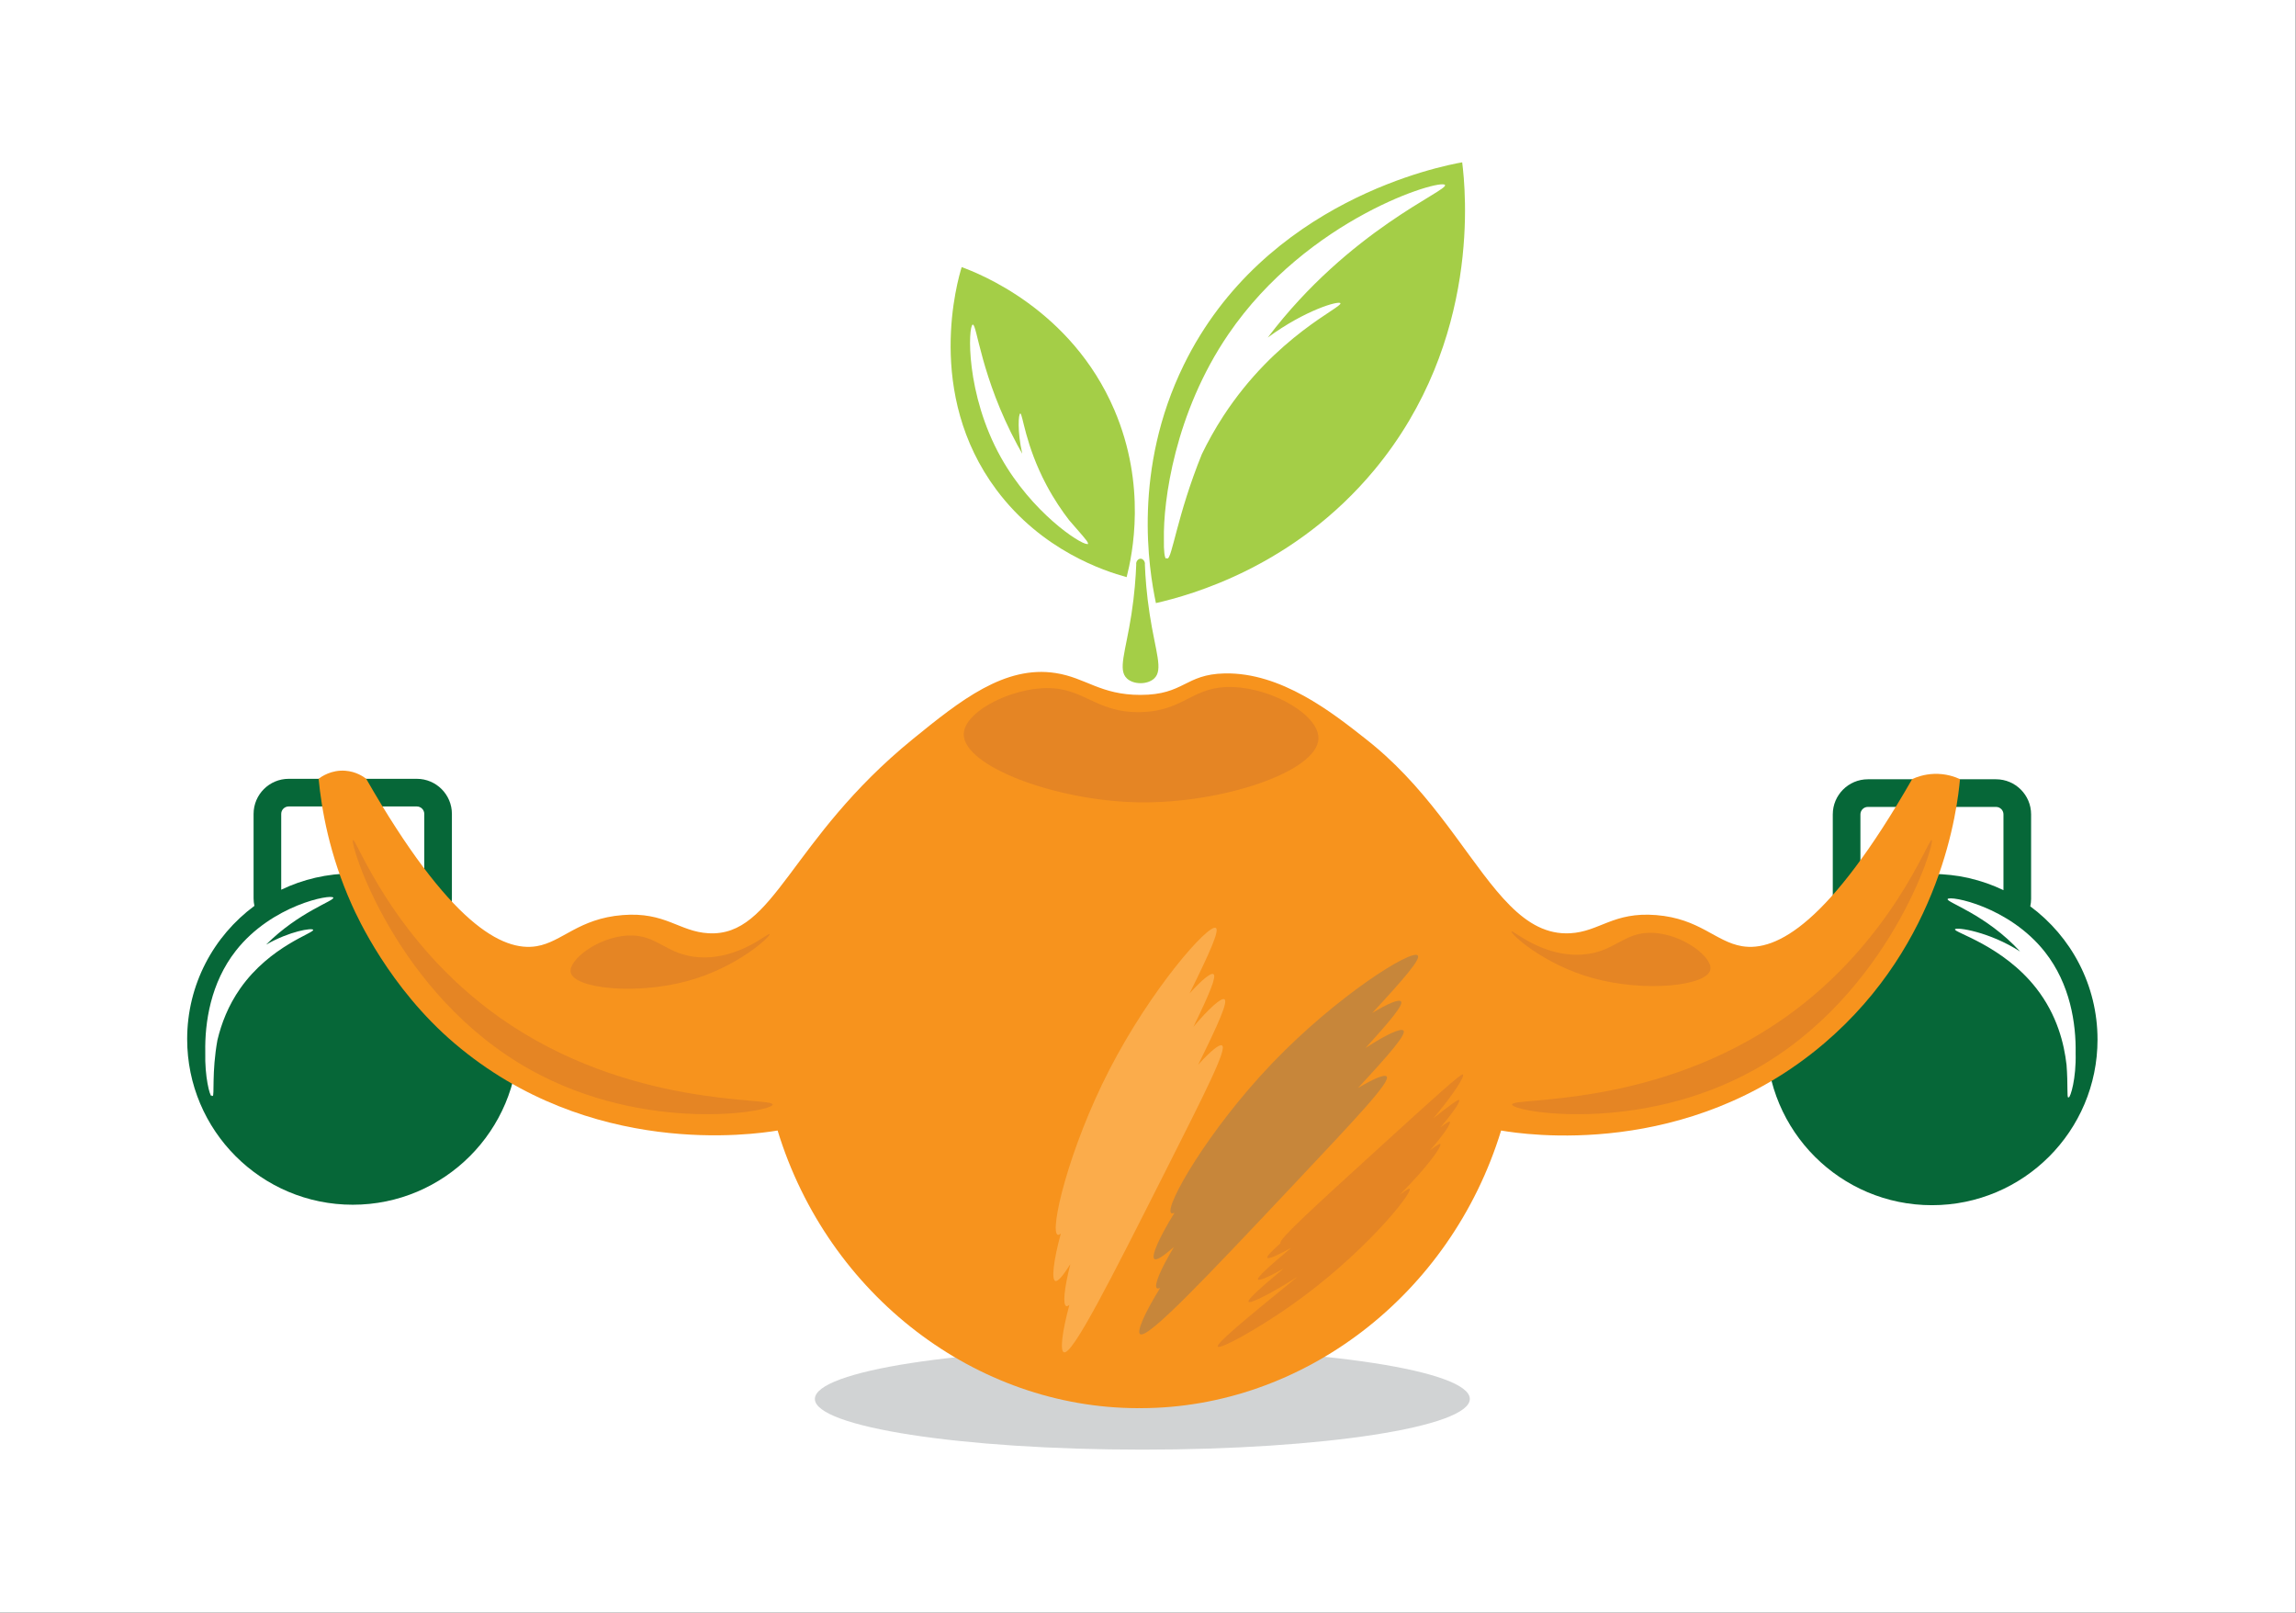 <svg xmlns="http://www.w3.org/2000/svg" width="100%" height="100%" viewBox="0 0 6887 4837" style="fill-rule:evenodd;clip-rule:evenodd;stroke-linejoin:round;stroke-miterlimit:2;"><rect x="0" y="0" width="6887" height="4837" fill="#333333" stroke="none"/><g transform="matrix(1,0,0,1,-17042.1,-6234.32)"><g id="Page-11" transform="matrix(11.568,0,0,5.745,17042.1,6234.32)"><rect x="0" y="0" width="595.276" height="841.89" style="fill:none;"></rect><clipPath id="_clip1"><rect x="0" y="0" width="595.276" height="841.89"></rect></clipPath><g clip-path="url(#_clip1)"><g transform="matrix(0.72,0,0,2.072,-31.456,-99.418)"><rect x="0" y="0" width="921.26" height="708.662" style="fill:white;"></rect></g><g id="Layer-1"> </g><g transform="matrix(0.366,0,0,0.737,-217.603,-11730.7)"><g transform="matrix(0,2.75,2.75,0,1403.86,16675.7)"><path d="M84.365,-84.365C77.153,-84.365 71.305,-46.594 71.305,0C71.305,46.594 77.153,84.365 84.365,84.365C91.578,84.365 97.425,46.594 97.425,0C97.425,-46.594 91.578,-84.365 84.365,-84.365" style="fill:rgb(209,211,212);fill-rule:nonzero;"></path></g><g transform="matrix(2.75,0,0,2.75,2060.14,16545.1)"><path d="M0,54.205C-0.021,54.207 -0.032,54.156 -0.049,54.136C-0.067,54.149 -0.094,54.204 -0.11,54.205C-0.494,54.226 -0.157,50.889 -0.551,45.833C-1.17,40.37 -2.959,33.015 -8.311,26.133C-16.93,15.051 -29.754,11.685 -29.291,10.886C-28.925,10.253 -20.414,11.521 -12.521,16.612C-21.247,7.072 -31.617,3.925 -31.188,3.1C-30.681,2.123 -15.355,4.961 -6.088,16.776C0.407,25.055 1.919,35.176 1.79,42.815C1.958,49.31 0.471,54.182 0,54.205M-53.656,0.814L-53.656,-18.709C-53.656,-19.767 -52.795,-20.628 -51.737,-20.628L-18.723,-20.628C-17.664,-20.628 -16.804,-19.767 -16.804,-18.709L-16.804,0.814C-22.382,-1.861 -28.63,-3.361 -35.229,-3.361C-41.83,-3.361 -48.078,-1.861 -53.656,0.814M-9.896,4.979C-9.76,4.357 -9.684,3.713 -9.684,3.051L-9.684,-18.709C-9.684,-23.693 -13.738,-27.748 -18.723,-27.748L-51.737,-27.748C-56.722,-27.748 -60.776,-23.693 -60.776,-18.709L-60.776,3.051C-60.776,3.713 -60.7,4.357 -60.564,4.979C-71.071,12.749 -77.888,25.225 -77.888,39.296C-77.888,62.855 -58.789,81.953 -35.229,81.953C-11.671,81.953 7.428,62.855 7.428,39.296C7.428,25.225 0.611,12.749 -9.896,4.979" style="fill:rgb(6,103,56);fill-rule:nonzero;"></path></g><g transform="matrix(2.75,0,0,2.75,895.125,16691.6)"><path d="M0,-52.577C-5.578,-55.252 -11.827,-56.753 -18.426,-56.753C-25.026,-56.753 -31.275,-55.252 -36.853,-52.577L-36.853,-72.1C-36.853,-73.158 -35.992,-74.019 -34.934,-74.019L-1.919,-74.019C-0.861,-74.019 0,-73.158 0,-72.1L0,-52.577ZM-40.743,-38.431C-34.636,-41.921 -28.908,-42.791 -28.625,-42.251C-28.212,-41.461 -39.68,-38.133 -47.388,-27.179C-50.523,-22.723 -52.277,-18.07 -53.283,-13.864C-54.79,-5.596 -53.999,0.599 -54.52,0.57C-54.571,0.568 -54.64,0.471 -54.71,0.352C-54.736,0.488 -54.77,0.574 -54.821,0.57C-55.245,0.548 -56.581,-4.306 -56.419,-10.763C-56.557,-18.408 -55.052,-28.56 -48.543,-36.858C-39.274,-48.674 -23.949,-51.511 -23.44,-50.535C-23.034,-49.752 -32.338,-46.862 -40.743,-38.431M6.908,-48.412C7.043,-49.034 7.12,-49.679 7.12,-50.341L7.12,-72.1C7.12,-77.084 3.065,-81.139 -1.919,-81.139L-34.934,-81.139C-39.917,-81.139 -43.973,-77.084 -43.973,-72.1L-43.973,-50.341C-43.973,-49.678 -43.896,-49.034 -43.761,-48.412C-54.268,-40.642 -61.084,-28.167 -61.084,-14.095C-61.084,9.464 -41.985,28.562 -18.426,28.562C5.133,28.562 24.231,9.464 24.231,-14.095C24.231,-28.167 17.415,-40.642 6.908,-48.412" style="fill:rgb(6,103,56);fill-rule:nonzero;"></path></g><g transform="matrix(2.75,0,0,2.75,1949.23,16833.5)"><path d="M0,-132.663C-21.361,-95.376 -35.01,-88.158 -43.828,-89.631C-50.635,-90.767 -54.71,-96.745 -65.949,-97.643C-77.029,-98.529 -80.507,-93.371 -88.11,-92.96C-100.067,-92.314 -107.515,-104.207 -117.82,-118.157C-122.84,-124.952 -128.541,-132.23 -135.771,-138.789C-138.209,-141.003 -140.177,-142.538 -140.696,-142.948C-149.433,-149.838 -162.559,-160.189 -177.116,-159.886C-187.412,-159.672 -187.473,-154.355 -198.812,-154.354C-209.147,-154.352 -212.856,-158.769 -220.654,-159.983C-233.743,-162.021 -245.166,-152.976 -257.479,-142.948C-289.296,-117.033 -293.083,-92.043 -310.064,-92.96C-317.669,-93.371 -321.145,-98.529 -332.226,-97.643C-343.593,-96.735 -347.751,-90.737 -354.348,-89.631C-363.176,-88.15 -376.849,-95.378 -398.28,-132.757C-399.036,-133.336 -400.917,-134.613 -403.634,-134.82C-407.274,-135.098 -409.862,-133.262 -410.528,-132.757C-409.777,-124.865 -407.764,-113.197 -401.972,-100.274C-400.589,-97.189 -392.313,-78.901 -375.512,-64.6C-340.62,-34.904 -298.501,-41.125 -292.284,-42.151C-279.237,0.441 -241.027,29.287 -199.521,29.358C-199.377,29.358 -199.233,29.347 -199.088,29.347C-198.943,29.347 -198.798,29.358 -198.654,29.358C-157.148,29.287 -118.938,0.441 -105.891,-42.151C-99.974,-41.135 -57.842,-34.642 -22.664,-64.6C7.696,-90.456 11.665,-125.396 12.329,-132.663C11.102,-133.227 8.705,-134.128 5.597,-134.009C3.097,-133.912 1.152,-133.194 0,-132.663" style="fill:rgb(247,147,29);fill-rule:nonzero;"></path></g><g transform="matrix(-1.466,-2.326,-2.326,1.466,1649.31,16545.5)"><path d="M-50.487,-103.085C-49.609,-102.657 -67.168,-80.518 -69.015,-46.918C-71.262,-6.006 -48.672,23.858 -50.487,24.748C-52.173,25.573 -74.341,1.12 -76.19,-32.832C-78.353,-72.544 -51.54,-103.595 -50.487,-103.085" style="fill:rgb(229,133,36);fill-rule:nonzero;"></path></g><g transform="matrix(-1.466,2.326,2.326,1.466,1158.42,16545.5)"><path d="M50.486,-103.084C49.609,-102.658 67.168,-80.517 69.014,-46.919C71.262,-6.006 48.671,23.859 50.486,24.749C52.172,25.574 74.34,1.12 76.189,-32.832C78.352,-72.545 51.539,-103.596 50.486,-103.084" style="fill:rgb(229,133,36);fill-rule:nonzero;"></path></g><g transform="matrix(2.75,0,0,2.75,1593.2,16790.9)"><path d="M0,-11.666C-0.128,-11.799 -0.989,-11.26 -2.57,-10.086C4.459,-17.153 8.45,-22.652 7.913,-23.212C7.783,-23.348 6.888,-22.782 5.248,-21.561C8.86,-25.695 10.743,-28.557 10.364,-28.952C10.239,-29.082 9.417,-28.573 7.898,-27.451C11.333,-31.417 13.116,-34.147 12.746,-34.533C12.535,-34.753 10.336,-33.151 6.129,-29.825C11.4,-36.065 14.237,-40.629 13.732,-41.098C13.316,-41.484 6.445,-35.228 -7.299,-22.715C-25.034,-6.566 -33.889,1.524 -33.249,2.327C-33.244,2.333 -33.229,2.33 -33.223,2.336C-35.719,4.557 -36.876,5.805 -36.655,6.117C-36.364,6.529 -33.874,5.42 -30.477,3.532C-36.479,8.541 -39.375,11.22 -39.037,11.698C-38.735,12.126 -36.068,10.915 -32.479,8.899C-38.776,14.144 -41.834,16.949 -41.488,17.438C-41.032,18.084 -35.188,14.999 -28.895,11.025C-42.95,22.44 -49.916,28.257 -49.401,28.984C-48.813,29.818 -39.247,24.44 -31.322,18.949C-12.219,5.712 0.947,-10.678 0,-11.666" style="fill:rgb(229,133,36);fill-rule:nonzero;"></path></g><g transform="matrix(2.75,0,0,2.75,1492.72,16219.9)"><path d="M0,-23.272C9.598,-30.332 18.306,-32.827 18.712,-32.106C19.304,-31.058 2.006,-23.702 -11.444,-3.057C-13.609,0.267 -15.43,3.565 -16.975,6.746C-23.37,22.493 -24.715,33.936 -25.888,33.641C-25.937,33.628 -25.986,33.583 -26.035,33.527C-26.097,33.612 -26.157,33.659 -26.217,33.643C-26.562,33.548 -26.828,31.698 -26.759,28.689C-26.963,18.878 -23.979,-3.851 -10.151,-24.114C10.295,-54.072 44.63,-64.236 45.657,-62.563C46.564,-61.084 21.022,-51.03 0,-23.272M50.084,-68.399C44.906,-67.492 -0.843,-58.68 -21.64,-16.218C-34.809,10.669 -30.695,36.192 -28.817,45.127C-19.752,43.054 6.844,35.726 27.544,10.733C55.125,-22.566 50.942,-61.511 50.084,-68.399" style="fill:rgb(164,206,71);fill-rule:nonzero;"></path></g><g transform="matrix(2.75,0,0,2.75,1365.35,16129.5)"><path d="M0,62.776C-0.037,62.813 -0.124,62.811 -0.235,62.789C-2.083,62.803 -14.482,54.647 -22.406,40.527C-31.625,24.101 -30.885,6.516 -29.686,6.277C-28.614,6.064 -27.6,19.795 -18.187,37.283C-17.775,38.049 -17.357,38.781 -16.94,39.513C-18.244,33.725 -17.91,29.265 -17.452,29.172C-16.821,29.046 -16.225,37.215 -10.688,47.621C-8.734,51.293 -6.68,54.276 -4.899,56.596C-1.975,60.035 -0.029,62.019 -0.004,62.607C0.025,62.683 0.032,62.744 0,62.776M6.783,28.231C-4.356,2.226 -28.273,-6.977 -32.54,-8.537C-33.558,-5.252 -42.101,24.009 -23.602,48.803C-11.888,64.503 4.196,69.735 9.958,71.313C11.46,65.417 15.143,47.747 6.783,28.231" style="fill:rgb(164,206,71);fill-rule:nonzero;"></path></g><g transform="matrix(2.75,0,0,2.75,1409.07,16362.4)"><path d="M0,-3.782C-0.818,-9.049 -1.12,-13.479 -1.241,-16.592C-1.115,-17.448 -1.76,-18.126 -2.355,-18.126C-2.951,-18.126 -3.596,-17.448 -3.47,-16.592C-3.591,-13.479 -3.893,-9.049 -4.71,-3.782C-6.225,5.979 -8.249,10.488 -5.867,12.725C-4.143,14.344 -0.568,14.344 1.156,12.725C3.538,10.488 1.515,5.979 0,-3.782" style="fill:rgb(164,206,71);fill-rule:nonzero;"></path></g><g transform="matrix(2.75,0,0,2.75,1806.27,16591.3)"><path d="M0,4.505C0.669,1.351 -6.917,-4.55 -14.602,-4.986C-22.421,-5.43 -24.485,0.118 -33.217,0.611C-43.456,1.189 -50.933,-5.856 -51.225,-5.351C-51.536,-4.813 -43.074,3.153 -30.176,6.695C-16.824,10.361 -0.889,8.693 0,4.505" style="fill:rgb(229,133,36);fill-rule:nonzero;"></path></g><g transform="matrix(2.75,0,0,2.75,998.887,16593.2)"><path d="M0,4.505C-0.669,1.351 6.916,-4.55 14.601,-4.986C22.421,-5.43 24.485,0.118 33.217,0.611C43.456,1.189 50.932,-5.856 51.225,-5.351C51.536,-4.813 43.074,3.153 30.175,6.695C16.824,10.361 0.888,8.692 0,4.505" style="fill:rgb(229,133,36);fill-rule:nonzero;"></path></g><g transform="matrix(2.75,0,0,2.75,1277.34,16450.8)"><path d="M0,-5.041C0.04,-10.458 10.436,-16.034 19.346,-16.843C30.805,-17.883 33.392,-10.456 45.628,-10.759C57.082,-11.043 58.865,-17.652 69.477,-17.208C79.854,-16.774 91.542,-9.892 91.378,-3.946C91.142,4.573 66.525,12.842 45.019,12.48C23.681,12.121 -0.06,3.173 0,-5.041" style="fill:rgb(229,133,36);fill-rule:nonzero;"></path></g><g transform="matrix(2.75,0,0,2.75,1412.37,16646.1)"><path d="M0,59.084C0.551,59.527 2.306,58.384 5.035,55.998C1.527,61.836 -0.164,65.945 0.648,66.601C0.812,66.733 1.12,66.679 1.49,66.541C-2.539,73.046 -4.559,77.725 -3.688,78.426C-1.826,79.927 13.536,63.628 35.557,40.264C52.479,22.311 60.939,13.334 59.843,12.077C59.305,11.459 56.518,12.602 52.443,15.063C60.899,5.946 64.957,1.144 64.18,0.251C63.541,-0.482 59.757,1.247 54.383,4.743C61.075,-2.565 64.227,-6.468 63.532,-7.265C62.993,-7.883 60.206,-6.74 56.133,-4.28C64.588,-13.395 68.646,-18.198 67.868,-19.091C66.341,-20.843 46.946,-8.661 30.356,8.664C13.894,25.856 2.461,45.746 4.338,47.259C4.502,47.392 4.809,47.337 5.18,47.199C1.15,53.704 -0.869,58.383 0,59.084" style="fill:rgb(199,134,58);fill-rule:nonzero;"></path></g><g transform="matrix(2.75,0,0,2.75,1342.22,16623.7)"><path d="M0,72.891C0.653,73.113 1.981,71.542 3.868,68.56C2.261,74.859 1.869,79.049 2.833,79.376C3.029,79.443 3.304,79.297 3.615,79.058C1.711,86.116 1.175,90.915 2.208,91.265C4.418,92.015 14.189,72.674 28.194,44.949C38.957,23.645 44.337,12.993 42.925,12.219C42.232,11.838 39.923,13.733 36.783,17.205C42.119,6.43 44.553,0.879 43.551,0.329C42.729,-0.122 39.647,2.608 35.579,7.411C39.774,-1.2 41.612,-5.666 40.718,-6.156C40.024,-6.536 37.716,-4.641 34.577,-1.17C39.912,-11.944 42.345,-17.496 41.344,-18.045C39.376,-19.124 24.563,-2.177 13.931,18.463C3.379,38.947 -1.601,60.246 0.626,61.001C0.821,61.068 1.096,60.923 1.408,60.684C-0.497,67.742 -1.033,72.541 0,72.891" style="fill:rgb(251,172,75);fill-rule:nonzero;"></path></g></g></g></g></g></svg>